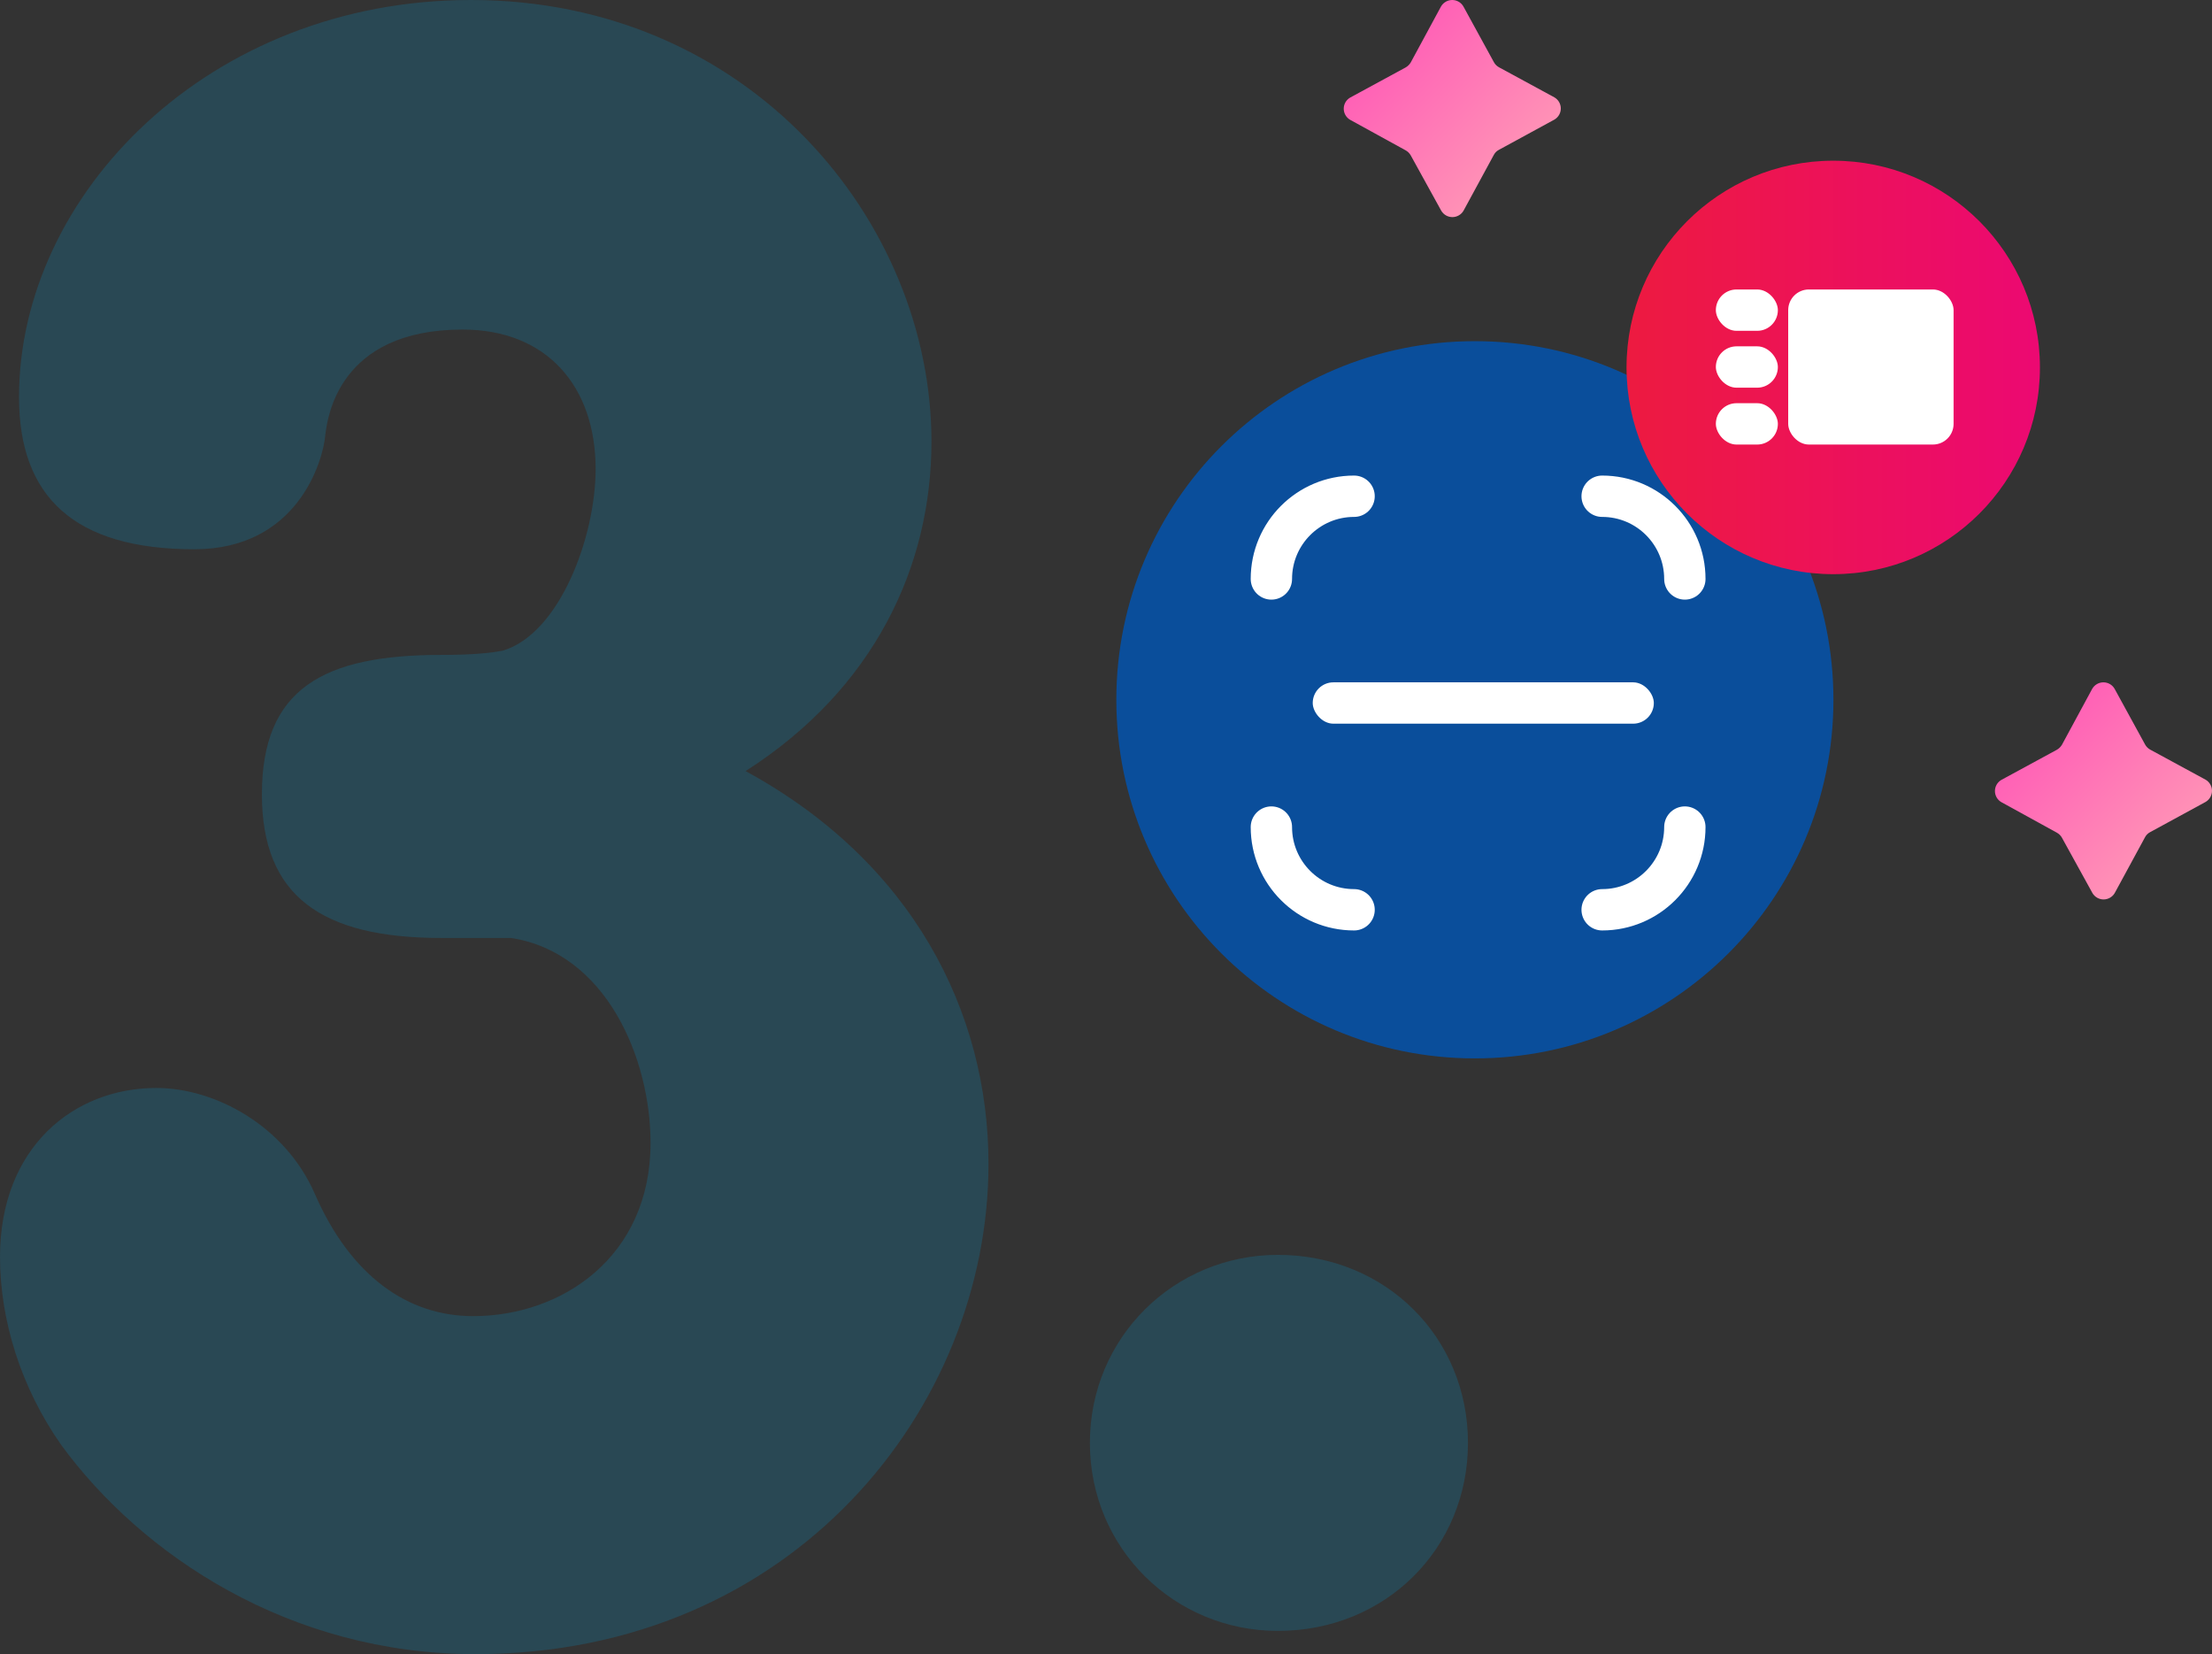 <svg width="214" height="160" viewBox="0 0 214 160" fill="none" xmlns="http://www.w3.org/2000/svg">
<rect x="0" y="0" width="214" height="160" fill="#333333" stroke="none"/>
<path opacity="0.2" fill-rule="evenodd" clip-rule="evenodd" d="M95.632 112.593C95.632 136.092 76.833 160 45.977 160C27.995 160 13.691 150.396 5.926 139.77C2.043 134.253 0 127.714 0 121.584C0 110.958 7.152 105.236 15.121 105.236C20.843 105.236 27.586 108.914 30.447 115.453C33.921 123.423 39.438 127.305 45.773 127.305C54.355 127.305 62.937 121.584 62.937 110.549C62.937 102.375 58.646 92.158 49.451 90.728H42.708C31.06 90.728 25.338 86.641 25.338 76.833C25.338 66.616 31.264 63.346 42.708 63.346C43.525 63.346 46.59 63.346 48.633 62.937C54.151 61.303 57.624 51.903 57.624 45.364C57.624 37.395 52.925 31.877 44.751 31.877C32.745 31.877 31.682 40.389 31.471 42.074L31.469 42.094C31.264 44.547 28.812 53.129 18.799 53.129C7.152 53.129 1.839 48.02 1.839 38.416C1.839 18.799 20.23 0 45.568 0C72.541 0 90.115 21.456 90.115 42.708C90.115 54.764 84.598 66.616 72.133 74.585C88.276 83.372 95.632 97.88 95.632 112.593ZM142.019 139.566C142.019 149.783 134.049 157.752 123.628 157.752C113.615 157.752 105.441 149.783 105.441 139.566C105.441 129.349 113.615 121.379 123.628 121.379C134.049 121.379 142.019 129.349 142.019 139.566Z" fill="#009FDB"/>
<path d="M142.688 102.375C161.845 102.375 177.375 86.845 177.375 67.688C177.375 48.53 161.845 33 142.688 33C123.53 33 108 48.53 108 67.688C108 86.845 123.53 102.375 142.688 102.375Z" fill="#0A4E9B"/>
<path d="M131 88C126.582 88 123 84.418 123 80M163 80C163 84.418 159.418 88 155 88M155 48C159.418 48 163 51.582 163 56M131 48C126.582 48 123 51.582 123 56" stroke="white" stroke-width="4" stroke-linecap="round" stroke-linejoin="round"/>
<rect x="127" y="66" width="33" height="4" rx="2" fill="white"/>
<path d="M177.356 55.538C188.4 55.538 197.353 46.585 197.353 35.541C197.353 24.497 188.4 15.544 177.356 15.544C166.312 15.544 157.359 24.497 157.359 35.541C157.359 46.585 166.312 55.538 177.356 55.538Z" fill="url(#paint0_linear_5391_18378)"/>
<rect x="173" y="28" width="16" height="15" rx="2" fill="white"/>
<rect x="166" y="28" width="6" height="4" rx="2" fill="white"/>
<rect x="166" y="33.5" width="6" height="4" rx="2" fill="white"/>
<rect x="166" y="39" width="6" height="4" rx="2" fill="white"/>
<path d="M141.586 0.642L144.523 6.007C144.635 6.214 144.802 6.385 145.007 6.501L150.385 9.42C150.766 9.643 151 10.051 151 10.493C151 10.934 150.766 11.342 150.385 11.566L145.007 14.495C144.8 14.604 144.632 14.772 144.523 14.978L141.586 20.386C141.362 20.766 140.953 21 140.511 21C140.069 21 139.659 20.766 139.435 20.386L136.477 15.021C136.361 14.817 136.189 14.65 135.983 14.538L130.615 11.587C130.234 11.364 130 10.955 130 10.514C130 10.073 130.234 9.665 130.615 9.441L135.993 6.522C136.198 6.404 136.369 6.233 136.488 6.029L139.403 0.642C139.623 0.246 140.041 0 140.495 0C140.949 0 141.367 0.246 141.586 0.642Z" fill="url(#paint1_linear_5391_18378)"/>
<path d="M204.586 66.642L207.523 72.007C207.635 72.214 207.802 72.385 208.007 72.501L213.385 75.42C213.766 75.643 214 76.051 214 76.493C214 76.934 213.766 77.342 213.385 77.566L208.007 80.495C207.8 80.604 207.632 80.772 207.523 80.978L204.586 86.386C204.362 86.766 203.953 87 203.511 87C203.069 87 202.659 86.766 202.435 86.386L199.477 81.021C199.361 80.817 199.189 80.65 198.983 80.538L193.615 77.587C193.234 77.364 193 76.955 193 76.514C193 76.073 193.234 75.665 193.615 75.441L198.993 72.522C199.198 72.403 199.369 72.233 199.488 72.029L202.403 66.642C202.623 66.246 203.041 66 203.495 66C203.949 66 204.367 66.246 204.586 66.642Z" fill="url(#paint2_linear_5391_18378)"/>
<defs>
<linearGradient id="paint0_linear_5391_18378" x1="157.359" y1="55.538" x2="197.353" y2="55.538" gradientUnits="userSpaceOnUse">
<stop stop-color="#ED1A40"/>
<stop offset="1" stop-color="#EC0972"/>
</linearGradient>
<linearGradient id="paint1_linear_5391_18378" x1="125.651" y1="10.499" x2="140.499" y2="25.349" gradientUnits="userSpaceOnUse">
<stop stop-color="#FF59B6"/>
<stop offset="1" stop-color="#FF9AB6"/>
</linearGradient>
<linearGradient id="paint2_linear_5391_18378" x1="188.651" y1="76.499" x2="203.499" y2="91.349" gradientUnits="userSpaceOnUse">
<stop stop-color="#FF59B6"/>
<stop offset="1" stop-color="#FF9AB6"/>
</linearGradient>
</defs>
</svg>
